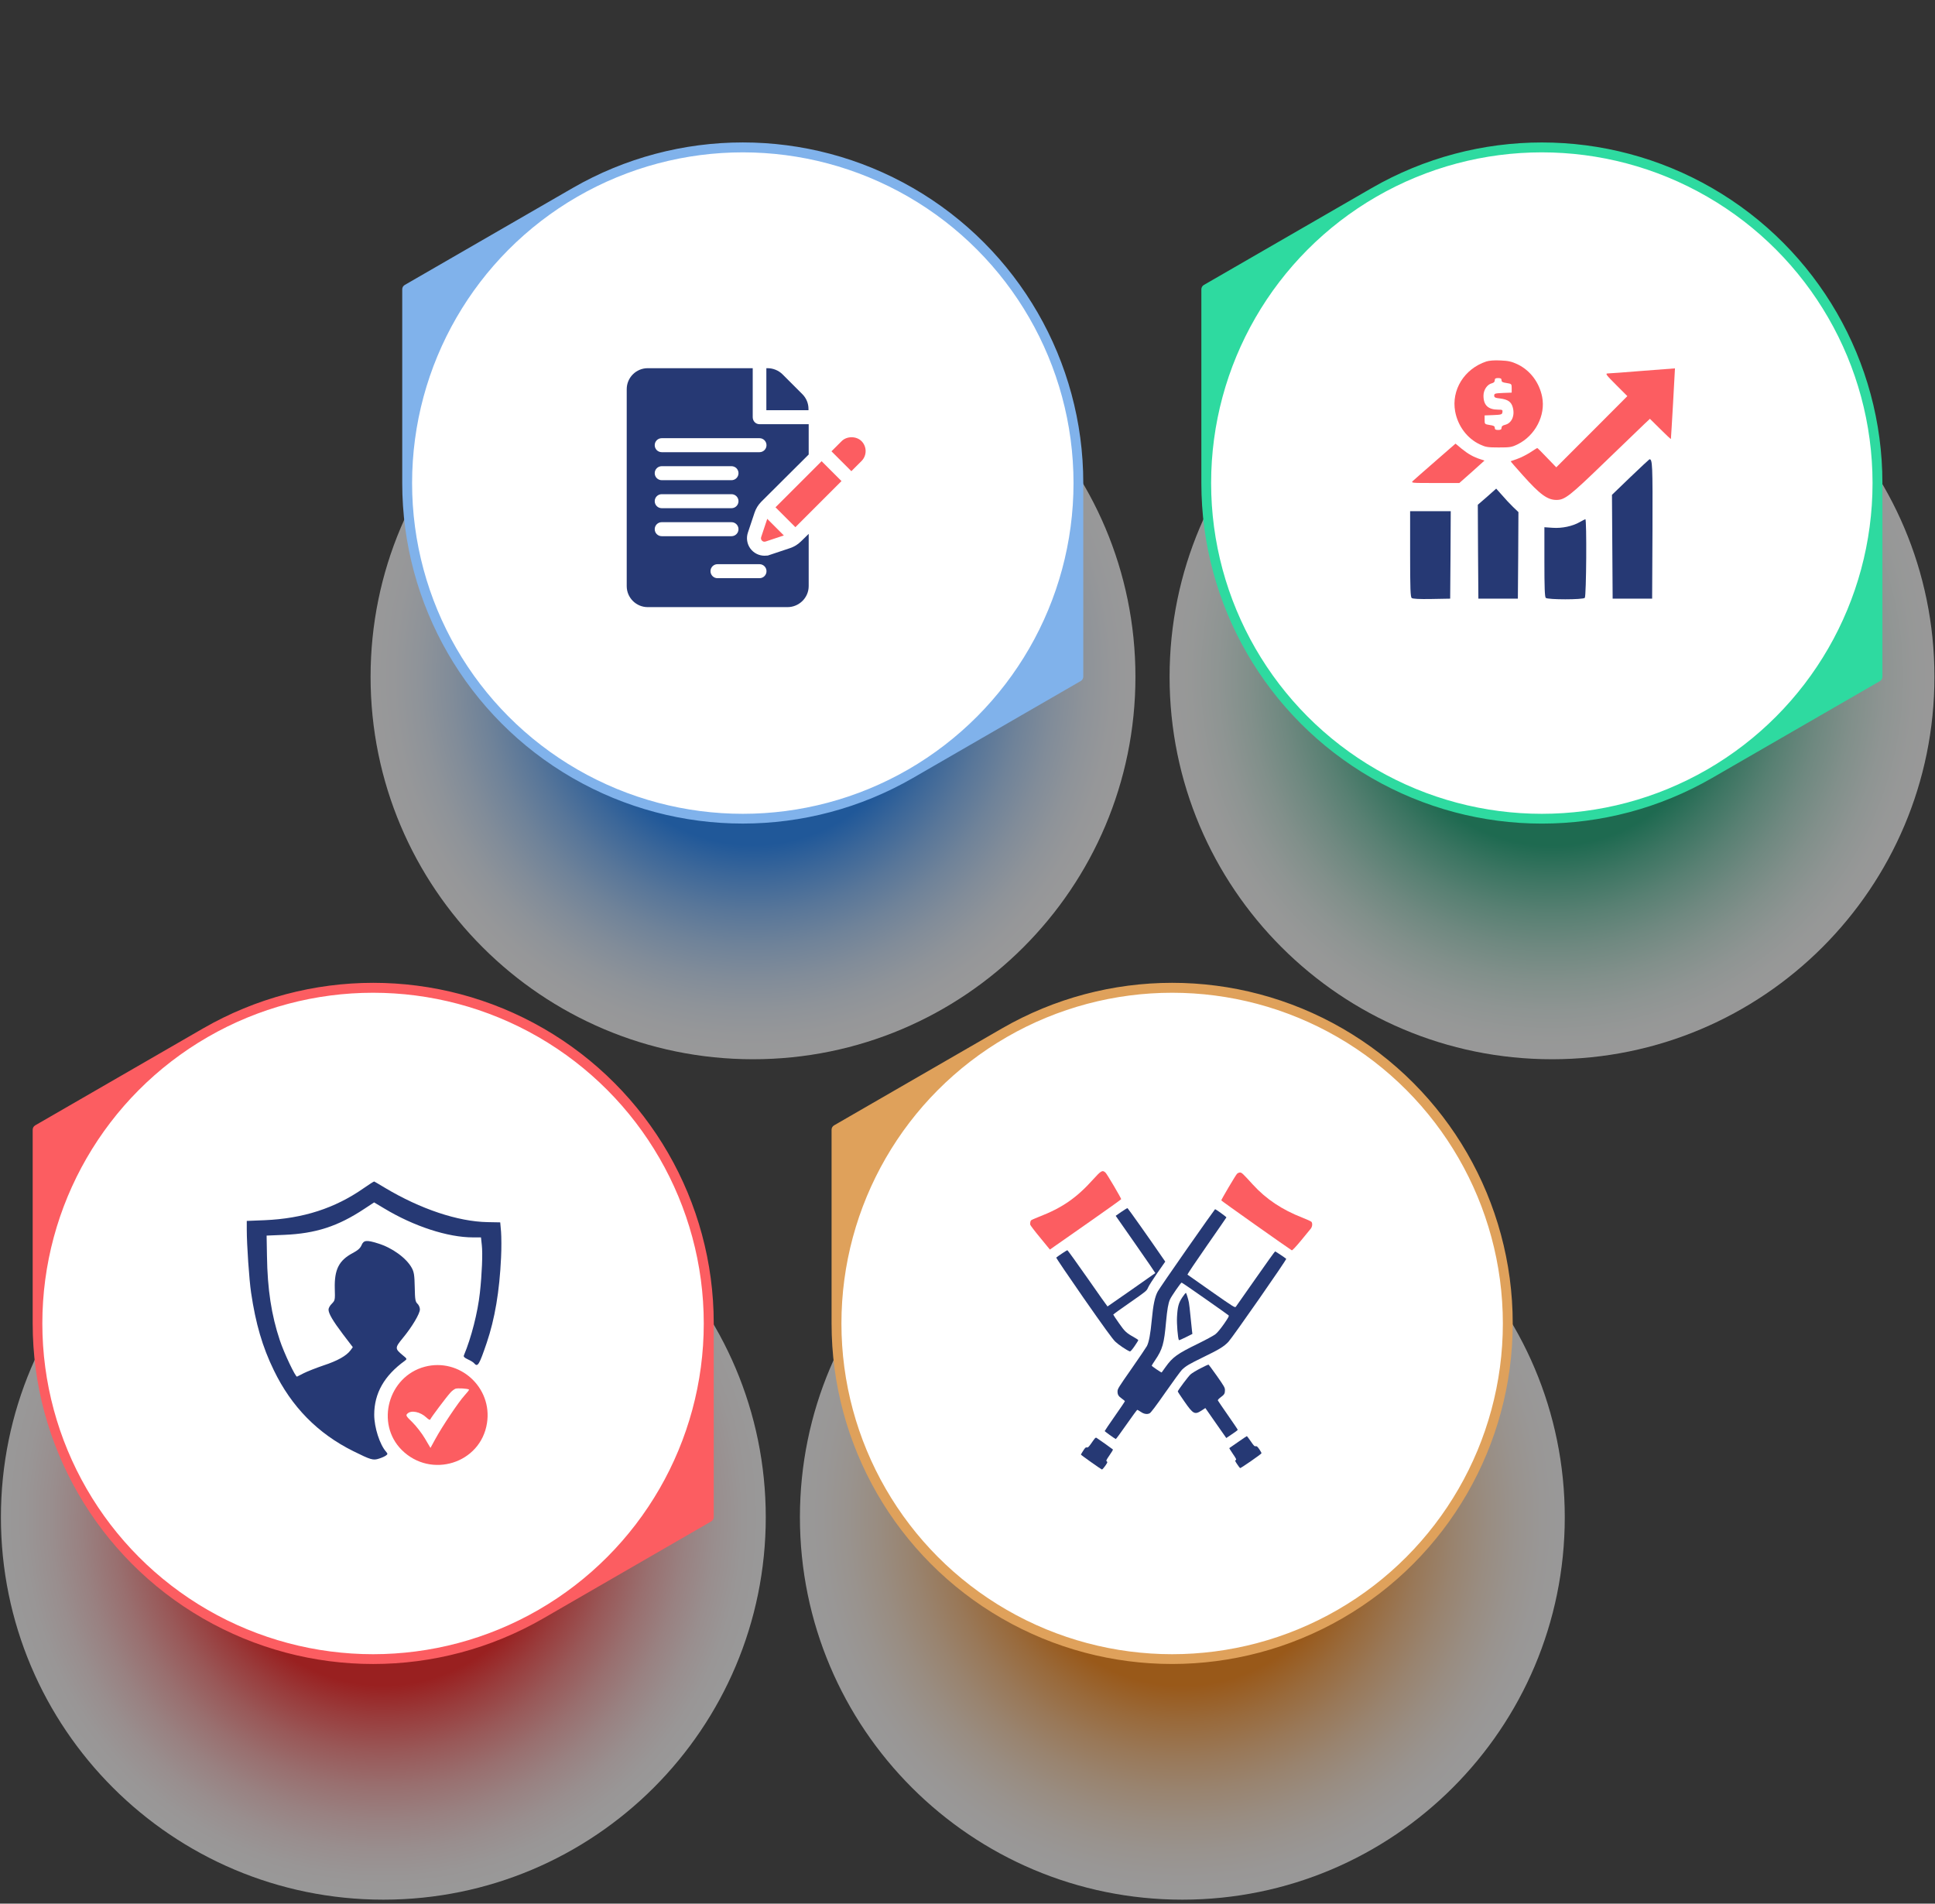<svg width="494" height="486" viewBox="0 0 494 486" fill="none" xmlns="http://www.w3.org/2000/svg">
<rect x="0" y="0" width="494" height="486" fill="#333333" stroke="none"/>
<path opacity="0.5" d="M192.241 270.427C246.161 270.427 289.872 226.716 289.872 172.795C289.872 118.875 246.161 75.164 192.241 75.164C138.32 75.164 94.609 118.875 94.609 172.795C94.609 226.716 138.32 270.427 192.241 270.427Z" fill="url(#paint0_radial_5873_37893)"/>
<path d="M232.475 197.529C258.983 182.225 275.313 153.927 275.313 123.318C275.313 92.709 258.983 64.412 232.475 49.108C205.967 33.803 173.307 33.803 146.799 49.108C120.291 64.412 103.961 92.709 103.961 123.318C103.961 153.927 120.291 182.225 146.799 197.529C173.307 212.834 205.967 212.834 232.475 197.529Z" fill="white"/>
<path d="M206.406 104.416C206.406 102.984 205.848 101.637 204.835 100.625L199.781 95.571C198.783 94.573 197.366 94 195.956 94H195.648V104.723H206.406L206.406 104.416Z" fill="#263974"/>
<path d="M192.638 130.878C192.98 129.84 193.577 128.873 194.356 128.09L206.456 116.038V108.297H193.899C192.911 108.297 192.169 107.498 192.169 106.51V94H165.362C162.405 94 160 96.405 160 99.361V149.639C160 152.595 162.405 155 165.362 155H201.047C204.004 155 206.456 152.595 206.456 149.639V136.301L204.492 138.217C203.697 139.006 202.765 139.58 201.714 139.931L196.031 141.828L195.166 141.875C193.734 141.875 192.38 141.179 191.539 140.013C190.705 138.852 190.478 137.348 190.932 135.988L192.638 130.878ZM168.936 126.168H186.75C187.738 126.168 188.537 126.967 188.537 127.955C188.537 128.943 187.738 129.742 186.75 129.742H168.936C167.948 129.742 167.149 128.943 167.149 127.955C167.149 126.967 167.948 126.168 168.936 126.168ZM167.149 120.807C167.149 119.819 167.948 119.02 168.936 119.02H186.75C187.738 119.02 188.537 119.819 188.537 120.807C188.537 121.794 187.738 122.594 186.75 122.594H168.936C167.948 122.594 167.149 121.794 167.149 120.807ZM167.149 135.104C167.149 134.116 167.948 133.316 168.936 133.316H186.75C187.738 133.316 188.537 134.116 188.537 135.104C188.537 136.091 187.738 136.891 186.75 136.891H168.936C167.948 136.891 167.149 136.091 167.149 135.104ZM193.899 144.039C194.886 144.039 195.686 144.838 195.686 145.826C195.686 146.814 194.886 147.613 193.899 147.613H183.175C182.188 147.613 181.388 146.814 181.388 145.826C181.388 144.838 182.188 144.039 183.175 144.039H193.899ZM168.936 115.445C167.948 115.445 167.149 114.646 167.149 113.658C167.149 112.67 167.948 111.871 168.936 111.871H193.899C194.886 111.871 195.686 112.67 195.686 113.658C195.686 114.646 194.886 115.445 193.899 115.445H168.936Z" fill="#263974"/>
<path d="M195.876 132.461L194.321 137.125C194.088 137.824 194.753 138.489 195.452 138.255L200.114 136.699L195.876 132.461Z" fill="#FC5D61"/>
<path d="M209.755 117.746L197.984 129.516L203.061 134.592C205.721 131.931 210.897 126.754 214.83 122.821L209.755 117.746Z" fill="#FC5D61"/>
<path d="M219.942 112.621C219.314 111.989 218.389 111.628 217.408 111.628C216.427 111.628 215.502 111.989 214.87 112.623L212.273 115.22L217.349 120.295C218.771 118.873 219.753 117.89 219.946 117.698C221.342 116.3 221.342 114.022 219.942 112.621Z" fill="#FC5D61"/>
<path d="M219.953 117.698L219.953 117.698C219.958 117.694 219.96 117.692 219.963 117.688C219.96 117.692 219.958 117.694 219.953 117.698Z" fill="#263974"/>
<path d="M219.961 117.688C219.967 117.682 219.973 117.675 219.977 117.672C219.973 117.675 219.967 117.682 219.961 117.688Z" fill="#263974"/>
<path d="M219.977 117.672C219.987 117.661 219.987 117.661 219.977 117.672V117.672Z" fill="#FC5D61"/>
<path d="M233.115 198.595C206.212 214.142 173.057 214.147 146.148 198.609C119.254 183.08 102.688 154.383 102.688 123.327V73.862C102.688 73.406 102.93 72.984 103.324 72.754L146.177 48.011C173.069 32.483 206.203 32.482 233.096 48.008C259.99 63.534 276.558 92.229 276.558 123.283V172.75C276.558 173.206 276.315 173.628 275.921 173.858L233.115 198.595ZM105.206 123.333C105.206 153.496 121.297 181.373 147.418 196.455C173.542 211.539 205.729 211.539 231.853 196.455C257.975 181.373 274.066 153.496 274.066 123.333C274.066 93.17 257.975 65.292 231.853 50.21C205.729 35.126 173.542 35.126 147.418 50.21C121.297 65.292 105.206 93.17 105.206 123.333Z" fill="#80B2EB"/>
<path opacity="0.5" d="M396.225 270.427C450.145 270.427 493.856 226.716 493.856 172.795C493.856 118.875 450.145 75.164 396.225 75.164C342.305 75.164 298.594 118.875 298.594 172.795C298.594 226.716 342.305 270.427 396.225 270.427Z" fill="url(#paint1_radial_5873_37893)"/>
<path d="M436.52 197.159C463.037 181.854 479.378 153.56 479.378 122.943C479.378 92.327 463.037 64.033 436.52 48.728C410.011 33.428 377.348 33.427 350.841 48.731C324.331 64.036 308 92.332 308 122.943C308 153.555 324.331 181.851 350.841 197.156C377.348 212.46 410.011 212.459 436.52 197.159Z" fill="white"/>
<path d="M379.449 92.287C373.832 94.159 370.491 99.546 371.499 105.048C372.19 108.764 374.552 111.933 377.807 113.46C379.276 114.151 379.795 114.237 382.617 114.237C385.527 114.237 385.93 114.18 387.457 113.431C391.95 111.213 394.629 106.027 393.707 101.332C392.987 97.645 390.654 94.562 387.428 93.007C385.872 92.287 385.095 92.114 383.078 92.027C381.523 91.941 380.169 92.056 379.449 92.287ZM383.337 97.069C383.337 97.501 383.626 97.645 384.634 97.789C385.901 97.99 385.93 98.019 385.93 99.114V100.237L383.712 100.324C381.696 100.41 381.465 100.468 381.465 100.986C381.465 101.476 381.724 101.591 382.992 101.735C384.979 101.994 385.843 102.599 386.218 104.04C386.794 106.171 385.901 108.101 384.173 108.476C383.597 108.62 383.337 108.85 383.337 109.225C383.337 109.628 383.136 109.772 382.473 109.772C381.811 109.772 381.609 109.628 381.609 109.225C381.609 108.793 381.321 108.649 380.313 108.505C379.046 108.303 379.017 108.274 379.017 107.18V106.056L381.264 105.97C383.309 105.883 383.482 105.826 383.568 105.221C383.654 104.645 383.539 104.587 382.531 104.587C379.91 104.587 378.729 103.464 378.729 101.015C378.729 99.546 379.679 98.134 380.889 97.846C381.35 97.731 381.609 97.472 381.609 97.097C381.609 96.636 381.811 96.521 382.473 96.521C383.136 96.521 383.337 96.665 383.337 97.069Z" fill="#FC5D61"/>
<path d="M419.346 94.679C414.824 95.053 410.82 95.341 410.416 95.341C409.783 95.37 410.071 95.745 412.577 98.251L415.457 101.132L406.384 110.234L397.311 119.309L394.949 116.86C393.652 115.477 392.529 114.383 392.471 114.383C392.385 114.383 391.578 114.901 390.657 115.506C389.706 116.111 388.237 116.86 387.373 117.148C386.509 117.436 385.731 117.724 385.674 117.753C385.616 117.782 387.027 119.395 388.784 121.354C393.191 126.28 395.064 127.634 397.368 127.634C399.5 127.634 400.767 126.626 409.696 117.984C414.449 113.403 419 109.025 419.778 108.276L421.218 106.922L423.897 109.572C425.337 111.012 426.547 112.136 426.576 112.078C426.633 111.79 427.641 94.074 427.613 94.045C427.584 94.045 423.868 94.333 419.346 94.679Z" fill="#FC5D61"/>
<path d="M366.431 117.754C363.608 120.202 361.044 122.478 360.727 122.766C360.18 123.313 360.267 123.313 366.373 123.313H372.566L375.792 120.462L378.989 117.581L377.924 117.235C376.195 116.688 374.813 115.91 373.142 114.556L371.587 113.26L366.431 117.754Z" fill="#FC5D61"/>
<path d="M416.226 121.812L411.531 126.335L411.618 139.586L411.704 152.837H416.745H421.786L421.872 135.438C421.93 118.557 421.872 117.203 421.094 117.261C421.008 117.289 418.819 119.335 416.226 121.812Z" fill="#263974"/>
<path d="M379.643 126.824L377.281 128.87L377.339 140.853L377.425 152.837H382.466H387.507L387.593 141.804L387.651 130.742L386.268 129.417C385.49 128.668 384.223 127.314 383.445 126.392L381.976 124.75L379.643 126.824Z" fill="#263974"/>
<path d="M360 141.43C360 150.36 360.086 152.406 360.403 152.665C360.662 152.895 362.276 152.982 365.502 152.924L370.226 152.838L370.312 141.661L370.37 130.512H365.185H360V141.43Z" fill="#263974"/>
<path d="M403.326 133.278C401.482 134.344 398.775 134.92 396.384 134.748L394.281 134.604V143.447C394.281 149.929 394.368 152.377 394.627 152.637C395.117 153.126 404.104 153.126 404.593 152.637C404.996 152.233 405.112 132.501 404.737 132.558C404.593 132.587 403.988 132.904 403.326 133.278Z" fill="#263974"/>
<path d="M437.101 198.618C410.199 214.151 377.053 214.148 350.153 198.611C323.265 183.08 306.703 154.387 306.703 123.336V73.862C306.703 73.406 306.945 72.984 307.339 72.754L350.176 48.021C377.078 32.488 410.224 32.49 437.123 48.028C464.011 63.559 480.573 92.252 480.573 123.303V172.777C480.573 173.233 480.331 173.655 479.937 173.885L437.101 198.618ZM309.195 123.333C309.195 153.496 325.286 181.373 351.408 196.455C377.531 211.539 409.718 211.539 435.842 196.455C461.964 181.373 478.055 153.496 478.055 123.333C478.055 93.17 461.964 65.292 435.842 50.21C409.718 35.126 377.531 35.126 351.408 50.21C325.286 65.292 309.195 93.17 309.195 123.333Z" fill="#2EDAA0"/>
<path opacity="0.5" d="M97.866 484.987C151.786 484.987 195.497 441.276 195.497 387.356C195.497 333.436 151.786 289.725 97.866 289.725C43.945 289.725 0.234 333.436 0.234 387.356C0.234 441.276 43.945 484.987 97.866 484.987Z" fill="url(#paint2_radial_5873_37893)"/>
<path d="M138.537 412.156C165.047 396.851 181.378 368.555 181.378 337.943C181.378 307.332 165.047 279.036 138.537 263.731C112.03 248.427 79.367 248.428 52.859 263.728C26.342 279.033 10 307.327 10 337.943C10 368.56 26.342 396.854 52.859 412.159C79.367 427.459 112.03 427.46 138.537 412.156Z" fill="white"/>
<path d="M92.835 303.356C85.499 308.482 77.396 311.091 67.573 311.52L63 311.705V313.884C63 317.813 63.614 326.745 64.105 330.029C65.271 337.918 66.99 343.842 69.906 349.827C74.418 359.158 81.11 365.973 90.196 370.485C94.708 372.725 95.26 372.879 96.764 372.388C97.47 372.173 98.268 371.805 98.545 371.59C99.005 371.252 99.005 371.16 98.575 370.638C96.948 368.827 95.537 364.407 95.537 361.184C95.537 355.721 98.084 351.208 103.364 347.402C103.947 346.942 103.947 346.911 102.811 345.99C100.785 344.302 100.785 344.118 102.842 341.601C105.205 338.746 107.2 335.37 107.2 334.296C107.2 333.805 106.924 333.16 106.587 332.853C106.034 332.331 105.942 331.84 105.881 328.617C105.819 325.548 105.696 324.78 105.144 323.737C103.793 321.22 100.141 318.549 96.488 317.444C93.572 316.524 92.835 316.616 92.314 317.874C91.976 318.672 91.393 319.194 90.011 319.931C86.512 321.803 85.346 324.136 85.469 328.955C85.561 331.902 85.53 331.994 84.732 332.822C84.241 333.283 83.872 333.958 83.872 334.326C83.872 335.339 84.947 337.181 87.587 340.68L90.073 343.934L89.49 344.732C88.446 346.144 86.144 347.433 82.583 348.599C80.68 349.244 78.439 350.134 77.58 350.564C76.751 350.994 75.953 351.393 75.83 351.454C75.462 351.638 72.515 345.438 71.441 342.184C69.292 335.769 68.279 329.139 68.157 320.667L68.065 315.449L72.515 315.265C80.619 314.927 86.267 313.086 92.989 308.635L95.506 306.978L98.084 308.512C105.666 313.086 114.322 315.91 120.768 315.91H122.793L123.008 317.905C123.254 320.053 123.039 325.241 122.517 330.029C121.965 335.063 120.338 341.478 118.435 346.021C118.281 346.359 118.558 346.635 119.478 347.065C120.154 347.372 120.86 347.801 121.044 348.047C121.965 349.121 122.333 348.477 124.267 342.798C126.323 336.721 127.52 329.722 127.919 321.066C128.042 318.764 128.012 315.787 127.919 314.467L127.705 312.073L124.42 312.011C116.9 311.858 107.385 308.696 98.299 303.264C96.856 302.404 95.629 301.667 95.537 301.637C95.444 301.606 94.247 302.373 92.835 303.356Z" fill="#263974"/>
<path d="M108.424 348.937C99.124 351.423 95.809 363.425 102.561 370.178C110.02 377.606 122.728 373.615 124.324 363.333C125.767 354.216 117.326 346.574 108.424 348.937ZM119.751 354.769C119.812 354.83 119.29 355.506 118.584 356.273C117.141 357.838 112.906 364.131 111.125 367.415L109.897 369.656L108.486 367.262C107.718 365.942 106.276 364.1 105.293 363.118C103.666 361.552 103.544 361.338 104.004 360.908C104.956 359.956 107.288 360.417 108.854 361.89C109.437 362.443 109.775 362.596 109.867 362.351C110.02 361.921 113.98 356.641 114.993 355.536C115.33 355.137 115.914 354.708 116.251 354.554C116.804 354.339 119.444 354.493 119.751 354.769Z" fill="#FC5D61"/>
<path d="M138.724 413.169C111.833 428.704 78.695 428.709 51.8 413.182C24.909 397.658 8.344 368.967 8.344 337.917V288.417C8.344 287.96 8.586 287.539 8.98 287.309L51.833 262.565C78.726 247.038 111.859 247.037 138.752 262.563C165.646 278.089 182.214 306.784 182.214 337.838V387.305C182.214 387.761 181.972 388.183 181.578 388.413L138.724 413.169ZM10.809 337.887C10.809 368.05 26.9 395.928 53.022 411.01C79.146 426.094 111.332 426.094 137.456 411.01C163.578 395.928 179.669 368.05 179.669 337.887C179.669 307.724 163.578 279.847 137.456 264.765C111.332 249.681 79.146 249.681 53.022 264.765C26.9 279.847 10.809 307.724 10.809 337.887Z" fill="#FC5D61"/>
<path opacity="0.5" d="M301.85 484.987C355.77 484.987 399.481 441.276 399.481 387.356C399.481 333.436 355.77 289.725 301.85 289.725C247.93 289.725 204.219 333.436 204.219 387.356C204.219 441.276 247.93 484.987 301.85 484.987Z" fill="url(#paint3_radial_5873_37893)"/>
<path d="M342.076 412.088C368.585 396.783 384.914 368.486 384.914 337.877C384.914 307.268 368.585 278.971 342.076 263.666C315.568 248.362 282.909 248.362 256.4 263.666C229.892 278.971 213.562 307.268 213.562 337.877C213.562 368.486 229.892 396.783 256.4 412.088C282.909 427.392 315.568 427.392 342.076 412.088Z" fill="white"/>
<path d="M279.087 301.094C274.849 305.825 271.156 308.37 265.251 310.65C264.207 311.056 263.287 311.462 263.209 311.571C263.054 311.759 262.976 312.18 263.007 312.649C263.007 312.789 264.144 314.288 265.531 315.959L268.04 319.02L269.099 318.27C269.676 317.864 273.774 315.006 278.183 311.915C282.608 308.823 286.223 306.231 286.239 306.153C286.239 305.887 282.624 299.735 282.235 299.376C281.455 298.658 281.128 298.829 279.087 301.094Z" fill="#FC5D61"/>
<path d="M315.794 299.688C315.42 300.079 311.789 306.231 311.789 306.465C311.789 306.575 328.804 318.614 329.786 319.207C329.911 319.285 330.736 318.411 332.139 316.724C333.338 315.288 334.46 313.914 334.663 313.648C335.037 313.133 335.115 312.352 334.819 311.946C334.71 311.806 333.681 311.337 332.528 310.884C327.308 308.854 323.257 306.153 319.845 302.421C317.243 299.563 317.009 299.345 316.557 299.345C316.323 299.345 315.981 299.501 315.794 299.688Z" fill="#FC5D61"/>
<path d="M286.267 309.401L284.834 310.4L289.913 317.677C292.718 321.69 294.977 325 294.946 325.016C294.775 325.172 282.792 333.541 282.746 333.541C282.699 333.541 280.424 330.309 277.666 326.358C274.908 322.408 272.571 319.176 272.493 319.176C272.368 319.176 270.078 320.69 269.657 321.065C269.595 321.127 272.727 325.765 276.638 331.386C281.78 338.757 284.023 341.849 284.725 342.52C285.55 343.316 287.623 344.706 288.433 345.018C288.589 345.081 288.963 344.659 289.633 343.707C290.163 342.926 290.599 342.239 290.599 342.145C290.599 342.067 290.085 341.724 289.477 341.38C287.56 340.318 287.14 339.928 285.644 337.773C284.849 336.649 284.21 335.681 284.21 335.618C284.226 335.54 286.143 334.15 288.495 332.526C292.687 329.606 292.749 329.544 293.092 328.732C293.279 328.279 294.354 326.593 295.46 325L297.486 322.096L296.567 320.768C293.793 316.708 287.981 308.495 287.857 308.448C287.763 308.417 287.062 308.854 286.267 309.401Z" fill="#263974"/>
<path d="M303.066 318.785C299.187 324.328 295.821 329.247 295.572 329.715C294.839 331.058 294.403 333.104 294.045 336.976C293.702 340.599 293.328 342.629 292.798 343.659C292.627 343.987 290.882 346.564 288.903 349.406C285.522 354.246 285.303 354.59 285.303 355.246C285.303 356.089 285.553 356.479 286.472 357.119C286.862 357.385 287.173 357.666 287.173 357.744C287.173 357.822 286.02 359.54 284.602 361.554C283.184 363.584 282.031 365.286 282.031 365.349C282.031 365.458 284.509 367.238 284.852 367.394C284.914 367.425 286.145 365.755 287.578 363.693C289.027 361.617 290.274 359.93 290.336 359.93C290.414 359.93 290.788 360.149 291.178 360.414C292.019 361.008 292.86 361.148 293.499 360.82C293.827 360.648 295.089 358.978 297.551 355.449C299.514 352.638 301.399 350.061 301.742 349.718C302.755 348.734 303.55 348.266 307.227 346.47C311.2 344.549 312.462 343.784 313.6 342.582C314.659 341.458 328.542 321.533 328.371 321.377C327.982 321.049 325.644 319.487 325.535 319.487C325.457 319.487 323.229 322.595 320.58 326.389C317.931 330.184 315.656 333.431 315.516 333.603C315.267 333.9 315.111 333.806 309.284 329.731C305.996 327.42 303.238 325.483 303.16 325.421C303.098 325.343 305.295 322.064 308.053 318.113C310.811 314.147 313.085 310.868 313.101 310.805C313.117 310.68 310.405 308.713 310.203 308.713C310.156 308.713 306.946 313.241 303.066 318.785ZM307.616 331.526C310.811 333.759 313.522 335.696 313.646 335.805C313.818 335.977 313.631 336.336 312.478 338.007C311.621 339.225 310.795 340.24 310.312 340.614C309.891 340.958 307.897 342.035 305.902 343.019C300.542 345.627 299.374 346.47 297.566 349C297.052 349.734 296.6 350.358 296.569 350.389C296.507 350.483 294.029 348.797 294.029 348.656C294.029 348.594 294.419 347.969 294.886 347.282C296.787 344.487 297.192 343.066 297.691 337.445C297.987 334.29 298.252 332.729 298.688 331.761C299.031 330.964 301.462 327.451 301.664 327.451C301.742 327.451 304.422 329.278 307.616 331.526Z" fill="#263974"/>
<path d="M301.872 331.169C300.891 332.621 300.626 333.605 300.486 336.275C300.392 337.961 300.704 341.709 300.969 342.131C301.015 342.209 301.81 341.865 302.729 341.397L304.412 340.553L304.303 339.663C304.241 339.179 304.069 337.54 303.929 336.041C303.789 334.542 303.602 332.965 303.524 332.527C303.337 331.606 302.916 330.232 302.776 330.076C302.729 330.013 302.309 330.513 301.872 331.169Z" fill="#263974"/>
<path d="M306.507 349.328C305.479 349.843 304.326 350.546 303.936 350.889C303.376 351.389 300.805 354.809 300.68 355.23C300.664 355.293 301.428 356.464 302.394 357.838C304.622 361.039 305.012 361.242 306.772 360.102L307.723 359.478L310.387 363.303L313.067 367.129L313.488 366.848C314.906 365.927 315.981 365.146 315.997 365.036C315.997 364.958 314.875 363.303 313.504 361.336C312.132 359.368 310.979 357.666 310.917 357.541C310.87 357.401 311.12 357.12 311.634 356.729C312.569 356.042 312.725 355.792 312.725 354.902C312.725 354.278 312.553 353.965 310.683 351.295C309.546 349.687 308.58 348.375 308.502 348.375C308.424 348.375 307.536 348.797 306.507 349.328Z" fill="#263974"/>
<path d="M316.066 368.159C314.882 368.986 313.869 369.689 313.838 369.705C313.806 369.736 314.227 370.407 314.757 371.188C315.598 372.422 315.707 372.64 315.474 372.765C315.255 372.89 315.302 373.015 315.848 373.827C316.19 374.327 316.518 374.779 316.596 374.811C316.72 374.904 321.971 371.266 322.049 371.032C322.08 370.938 321.831 370.485 321.504 370.001C321.021 369.314 320.849 369.158 320.569 369.221C320.273 369.283 320.086 369.096 319.322 367.971C318.824 367.253 318.372 366.66 318.325 366.644C318.278 366.644 317.266 367.316 316.066 368.159Z" fill="#263974"/>
<path d="M279.506 367.239C279.381 367.379 278.945 367.973 278.54 368.566C277.932 369.425 277.745 369.597 277.465 369.534C277.184 369.456 277.028 369.612 276.545 370.362C276.218 370.861 275.953 371.314 275.953 371.361C275.953 371.47 281.017 375.062 281.298 375.156C281.407 375.202 281.781 374.781 282.155 374.25C282.747 373.391 282.793 373.266 282.56 373.094C282.342 372.938 282.42 372.751 283.245 371.549C283.775 370.799 284.165 370.128 284.133 370.065C284.071 369.971 280.409 367.364 279.911 367.067C279.817 367.005 279.63 367.083 279.506 367.239Z" fill="#263974"/>
<path d="M342.725 413.155C315.831 428.693 282.673 428.711 255.772 413.185C228.87 397.66 212.297 368.959 212.297 337.899V288.417C212.297 287.96 212.539 287.539 212.933 287.309L255.783 262.567C282.678 247.038 315.814 247.035 342.712 262.559C369.618 278.087 386.193 306.794 386.193 337.859C386.193 368.912 369.614 397.621 342.725 413.155ZM214.815 337.887C214.815 368.05 230.906 395.928 257.028 411.01C283.152 426.094 315.339 426.094 341.463 411.01C367.584 395.928 383.675 368.05 383.675 337.887C383.675 307.724 367.584 279.847 341.463 264.765C315.339 249.681 283.152 249.681 257.028 264.765C230.906 279.847 214.815 307.724 214.815 337.887Z" fill="#DFA15B"/>
<defs>
<radialGradient id="paint0_radial_5873_37893" cx="0" cy="0" r="1" gradientUnits="userSpaceOnUse" gradientTransform="translate(192.238 172.799) scale(97.629 97.629)">
<stop offset="0.441" stop-color="#0E7EFF"/>
<stop offset="0.524" stop-color="#469CFF"/>
<stop offset="0.616" stop-color="#7EBAFF"/>
<stop offset="0.706" stop-color="#ACD3FF"/>
<stop offset="0.792" stop-color="#D0E6FF"/>
<stop offset="0.871" stop-color="#EAF4FF"/>
<stop offset="0.943" stop-color="#FAFCFF"/>
<stop offset="1" stop-color="white"/>
</radialGradient>
<radialGradient id="paint1_radial_5873_37893" cx="0" cy="0" r="1" gradientUnits="userSpaceOnUse" gradientTransform="translate(396.233 172.799) scale(97.629 97.629)">
<stop offset="0.441" stop-color="#09A16E"/>
<stop offset="0.529" stop-color="#46B892"/>
<stop offset="0.621" stop-color="#7ECEB3"/>
<stop offset="0.71" stop-color="#ACDFCE"/>
<stop offset="0.794" stop-color="#D0EDE3"/>
<stop offset="0.873" stop-color="#EAF7F3"/>
<stop offset="0.944" stop-color="#FAFDFC"/>
<stop offset="1" stop-color="white"/>
</radialGradient>
<radialGradient id="paint2_radial_5873_37893" cx="0" cy="0" r="1" gradientUnits="userSpaceOnUse" gradientTransform="translate(97.857 387.359) scale(97.629 97.629)">
<stop offset="0.441" stop-color="#FF0E0E"/>
<stop offset="0.524" stop-color="#FF4646"/>
<stop offset="0.616" stop-color="#FF7E7E"/>
<stop offset="0.706" stop-color="#FFACAC"/>
<stop offset="0.792" stop-color="#FFD0D0"/>
<stop offset="0.871" stop-color="#FFEAEA"/>
<stop offset="0.943" stop-color="#FFFAFA"/>
<stop offset="1" stop-color="white"/>
</radialGradient>
<radialGradient id="paint3_radial_5873_37893" cx="0" cy="0" r="1" gradientUnits="userSpaceOnUse" gradientTransform="translate(301.852 387.359) scale(97.629 97.629)">
<stop offset="0.441" stop-color="#FF7F00"/>
<stop offset="0.446" stop-color="#FF8104"/>
<stop offset="0.538" stop-color="#FFA245"/>
<stop offset="0.629" stop-color="#FFBE7E"/>
<stop offset="0.716" stop-color="#FFD5AC"/>
<stop offset="0.799" stop-color="#FFE7D0"/>
<stop offset="0.876" stop-color="#FFF4EA"/>
<stop offset="0.945" stop-color="#FFFCFA"/>
<stop offset="1" stop-color="white"/>
</radialGradient>
</defs>
</svg>
